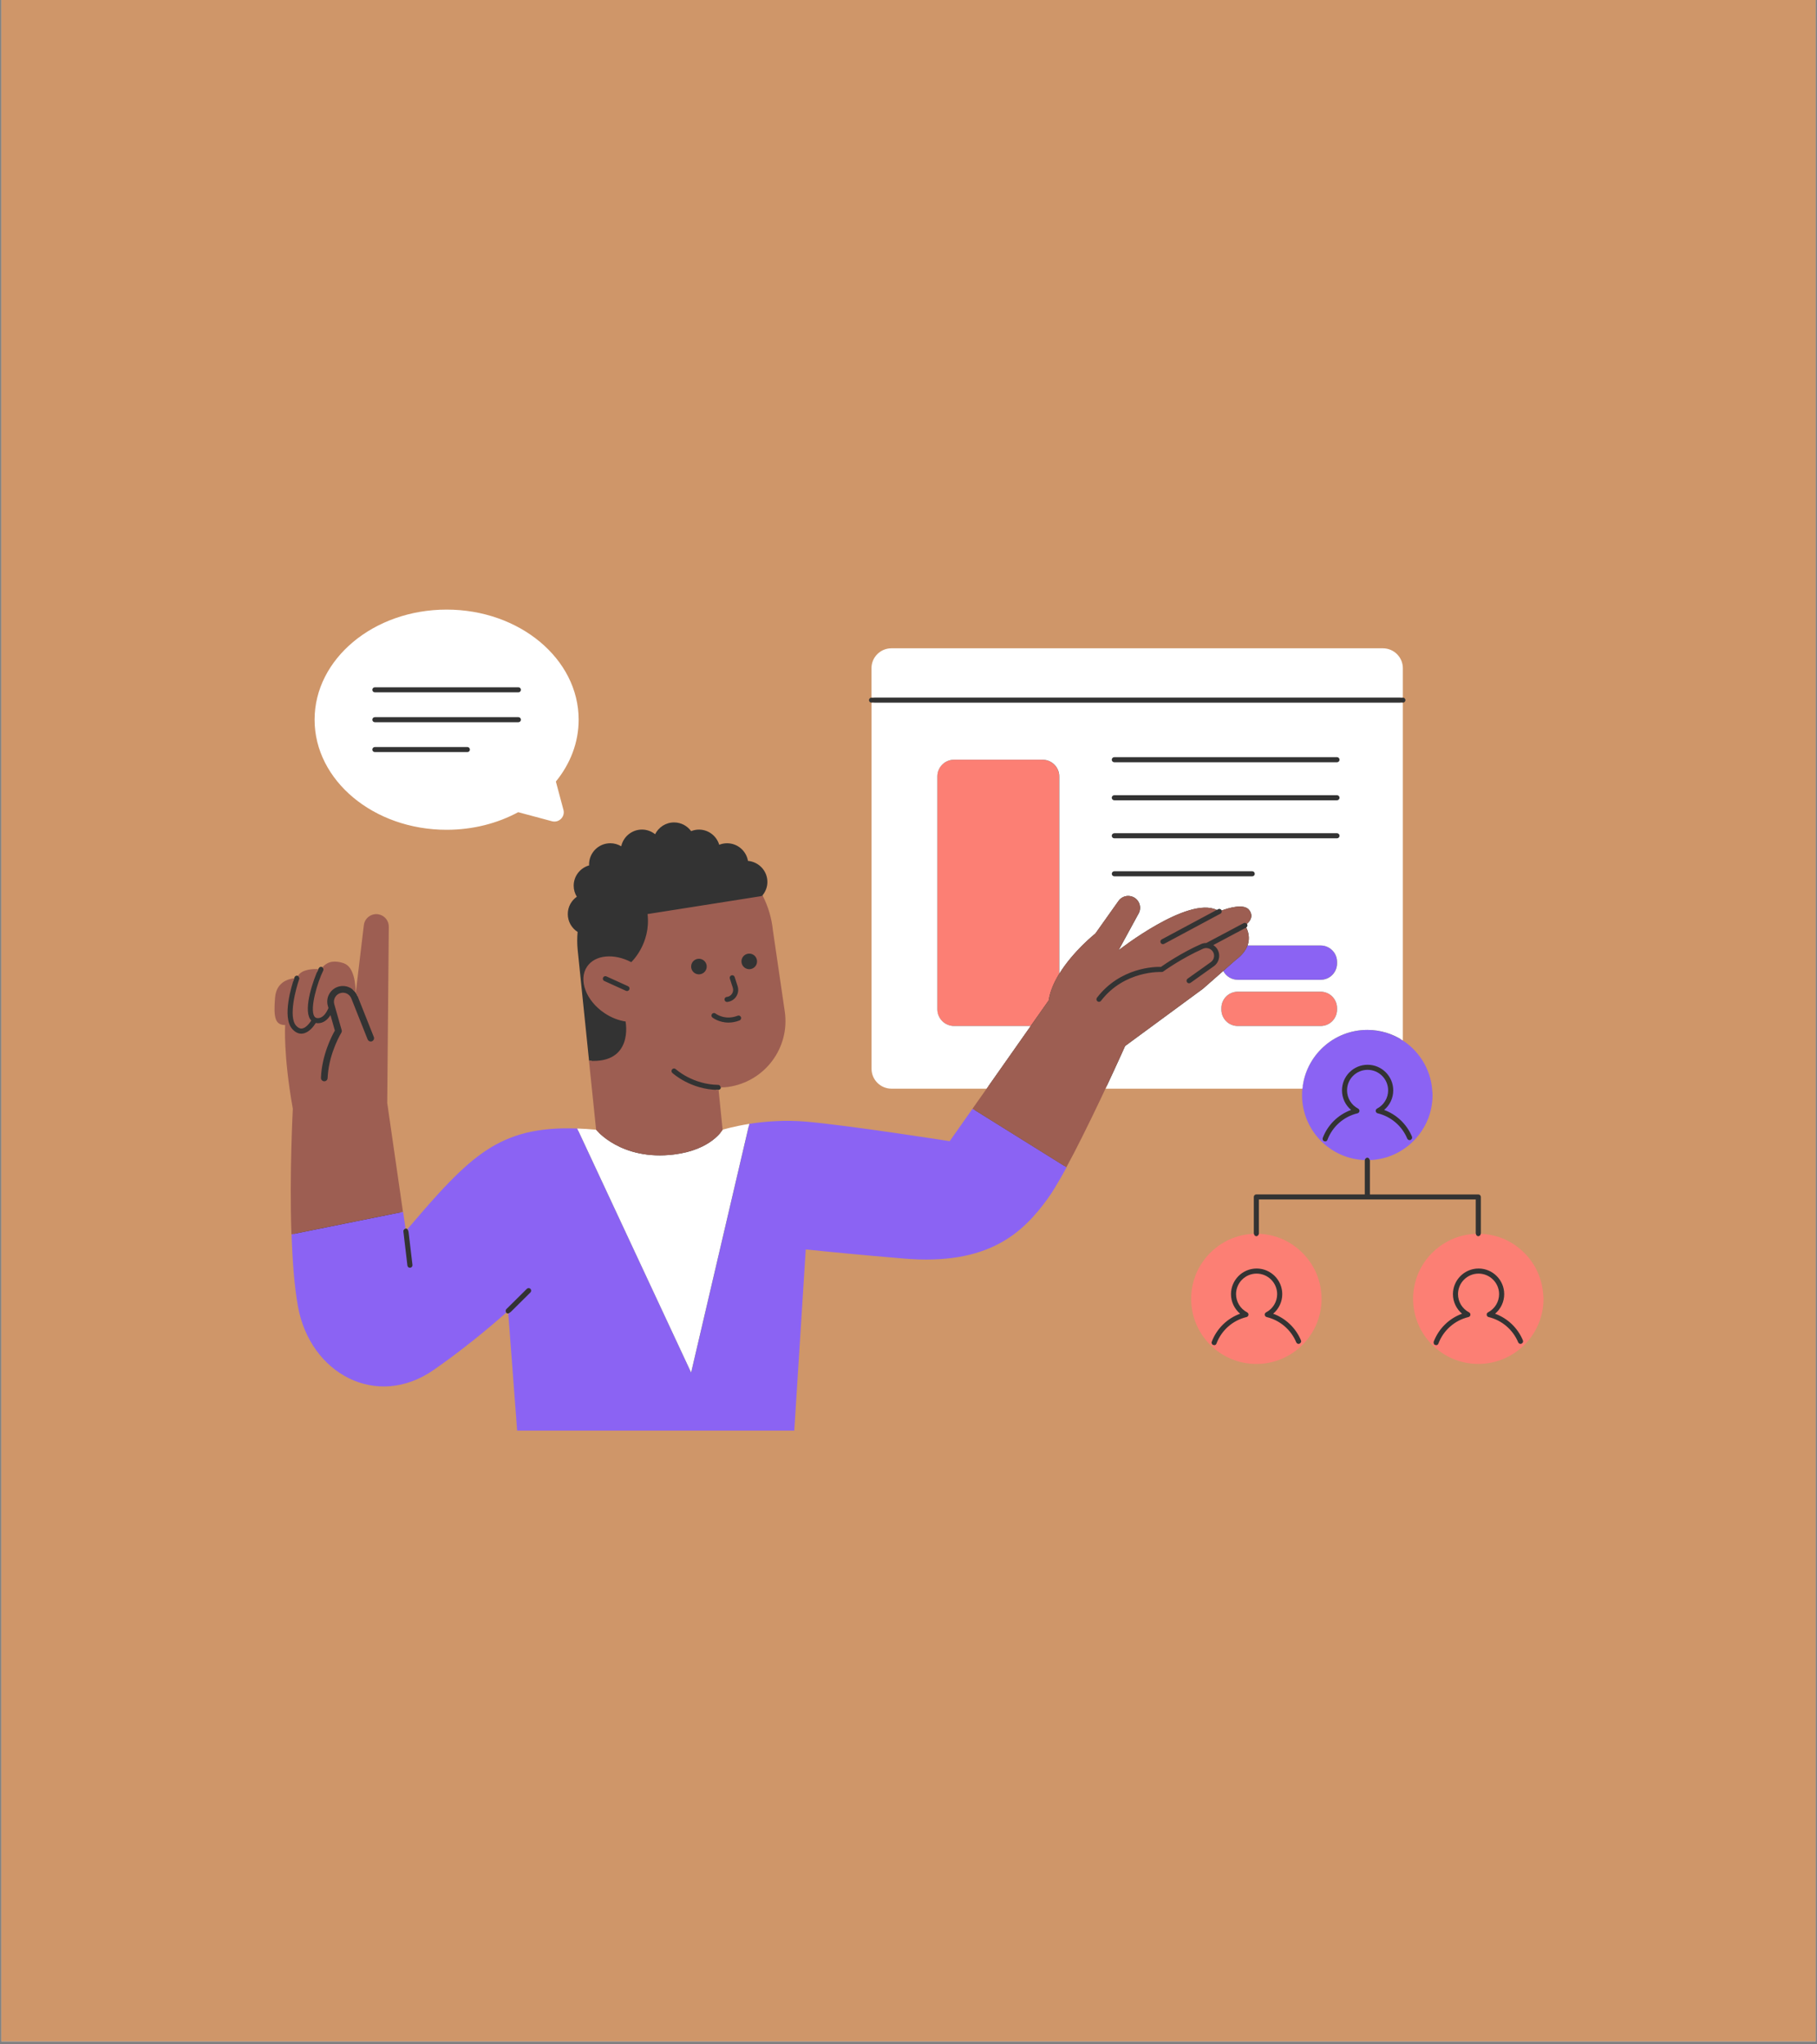 <svg xmlns="http://www.w3.org/2000/svg" xmlns:xlink="http://www.w3.org/1999/xlink" width="400" zoomAndPan="magnify" viewBox="0 0 300 337.5" height="450" preserveAspectRatio="xMidYMid meet" version="1.0"><rect x="0" y="0" width="300" height="337.5" fill="#808080" stroke="none"/><defs><clipPath id="42cc499071"><path d="M 0.223 0 L 299.777 0 L 299.777 337 L 0.223 337 Z M 0.223 0 " clip-rule="nonzero"/></clipPath><clipPath id="6786f71b7f"><path d="M 45.156 101 L 254.844 101 L 254.844 236 L 45.156 236 Z M 45.156 101 " clip-rule="nonzero"/></clipPath><clipPath id="e8617b6f5f"><path d="M 154 125 L 254.844 125 L 254.844 226 L 154 226 Z M 154 125 " clip-rule="nonzero"/></clipPath><clipPath id="7a8da73a09"><path d="M 48 156 L 237 156 L 237 236.188 L 48 236.188 Z M 48 156 " clip-rule="nonzero"/></clipPath><clipPath id="f1d79398cc"><path d="M 51 100.637 L 232 100.637 L 232 227 L 51 227 Z M 51 100.637 " clip-rule="nonzero"/></clipPath><clipPath id="335f7953a5"><path d="M 45.156 147 L 207 147 L 207 204 L 45.156 204 Z M 45.156 147 " clip-rule="nonzero"/></clipPath></defs><g clip-path="url(#42cc499071)"><path fill="#ffffff" d="M 0.223 0 L 299.777 0 L 299.777 337 L 0.223 337 Z M 0.223 0 " fill-opacity="1" fill-rule="nonzero"/><path fill="#cf9669" d="M 0.223 0 L 299.777 0 L 299.777 337 L 0.223 337 Z M 0.223 0 " fill-opacity="1" fill-rule="nonzero"/></g><g clip-path="url(#6786f71b7f)"><path fill="#333333" d="M 254.422 214.418 C 254.422 220.117 249.781 224.75 244.078 224.75 C 241.41 224.75 238.977 223.738 237.141 222.078 C 237.125 222.078 237.113 222.086 237.098 222.086 C 237.047 222.086 236.996 222.078 236.949 222.062 C 236.773 221.996 236.672 221.82 236.684 221.641 C 234.859 219.773 233.73 217.227 233.73 214.418 C 233.73 208.84 238.102 204.305 243.68 204.094 L 244.059 204.078 C 243.844 204.066 243.672 203.895 243.664 203.68 C 243.664 203.676 243.656 203.668 243.656 203.664 L 243.656 198.016 L 207.852 198.016 L 207.852 203.664 C 207.852 203.668 207.852 203.676 207.848 203.68 C 207.844 203.895 207.668 204.07 207.449 204.078 L 207.832 204.094 C 213.406 204.305 217.777 208.84 217.777 214.418 C 217.777 220.117 213.137 224.75 207.434 224.75 C 204.766 224.75 202.332 223.738 200.496 222.078 C 200.48 222.078 200.469 222.086 200.453 222.086 C 200.402 222.086 200.352 222.078 200.305 222.062 C 200.129 221.996 200.027 221.82 200.039 221.641 C 198.215 219.773 197.086 217.23 197.086 214.418 C 197.086 208.84 201.457 204.305 207.035 204.094 L 207.414 204.078 C 207.199 204.066 207.027 203.895 207.02 203.68 C 207.02 203.676 207.012 203.668 207.012 203.664 L 207.012 197.598 C 207.012 197.367 207.203 197.18 207.434 197.18 L 225.332 197.18 L 225.332 191.527 C 225.332 191.523 225.332 191.52 225.336 191.516 C 225.344 191.301 225.52 191.125 225.734 191.109 L 225.355 191.098 C 222.82 191.004 220.539 190.012 218.801 188.441 C 218.793 188.441 218.785 188.445 218.777 188.445 C 218.727 188.445 218.676 188.438 218.629 188.418 C 218.457 188.355 218.355 188.195 218.359 188.023 C 216.531 186.16 215.41 183.602 215.41 180.777 C 215.41 180.445 215.43 180.105 215.461 179.766 L 215.508 179.305 L 182.266 179.305 L 182.152 179.547 C 180.434 183.207 177.926 188.418 175.711 192.496 C 174.449 194.824 173.406 196.555 172.605 197.648 C 168.883 202.766 163.922 207.504 152.906 207.504 C 151.727 207.504 150.477 207.449 149.195 207.34 C 141.473 206.688 136.16 206.16 133.059 205.828 L 132.621 205.781 L 132.594 206.219 C 132.148 213.289 130.914 232.738 130.719 235.738 L 85.75 235.738 C 85.594 233.691 84.867 223.949 84.32 216.801 L 84.305 216.586 L 84.164 216.723 C 84.09 216.793 84 216.832 83.902 216.84 C 83.891 216.84 83.879 216.844 83.871 216.844 C 83.762 216.844 83.66 216.801 83.574 216.723 C 83.57 216.715 83.566 216.707 83.562 216.703 C 83.414 216.539 83.418 216.289 83.578 216.133 L 83.598 216.117 L 83.285 216.391 C 79.391 219.844 75.379 223.012 71.359 225.809 C 68.855 227.547 66.082 228.469 63.348 228.469 C 56.633 228.469 50.977 223.195 49.602 215.648 C 49.062 212.699 48.707 208.699 48.539 203.762 C 48.199 193.711 48.766 183.16 48.77 183.055 L 48.797 182.574 L 48.695 182.582 C 47.207 174.004 47.5 169.305 47.504 169.258 L 47.535 168.816 L 47.094 168.809 C 46.508 168.801 46.285 168.625 46.164 168.496 C 45.754 168.043 45.656 166.945 45.836 164.723 C 46.004 162.645 47.453 162.086 48.426 161.941 C 48.484 161.762 48.531 161.613 48.57 161.504 C 48.59 161.438 48.609 161.383 48.625 161.344 C 48.699 161.125 48.938 161.012 49.16 161.09 C 49.168 161.094 49.176 161.102 49.184 161.105 C 49.348 161.176 49.441 161.34 49.434 161.512 L 49.547 161.32 C 50.031 160.492 51.57 160.402 52.211 160.402 C 52.273 160.402 52.32 160.406 52.379 160.406 C 52.445 160.254 52.508 160.113 52.562 159.992 C 52.586 159.941 52.613 159.883 52.633 159.836 C 52.738 159.633 52.984 159.543 53.195 159.648 C 53.219 159.66 53.234 159.68 53.254 159.695 C 53.406 159.809 53.465 160.004 53.391 160.18 L 53.578 159.961 C 54.02 159.434 54.578 159.176 55.277 159.176 C 55.684 159.176 56.145 159.262 56.648 159.434 C 57.996 159.895 58.246 162.293 58.285 163.406 C 58.445 163.539 58.594 163.691 58.715 163.867 C 58.715 163.871 58.719 163.871 58.719 163.875 C 58.723 163.879 58.727 163.887 58.73 163.891 C 58.844 164.055 58.945 164.223 59.02 164.414 C 59.031 164.453 59.051 164.492 59.066 164.527 L 59.148 163.941 L 60.484 152.777 C 60.586 151.949 61.285 151.328 62.121 151.328 C 62.227 151.328 62.328 151.336 62.434 151.359 C 63.238 151.512 63.801 152.219 63.77 153.035 L 63.516 182.508 L 63.578 182.508 L 66.582 203.281 C 66.559 203.055 66.719 202.855 66.938 202.82 C 66.945 202.82 66.949 202.816 66.949 202.816 C 67.008 202.809 67.066 202.816 67.121 202.832 C 67.121 202.832 67.125 202.832 67.125 202.836 C 67.176 202.855 67.223 202.883 67.266 202.918 C 67.34 202.984 67.398 203.074 67.414 203.184 L 67.434 203.363 L 67.586 203.188 C 77.352 191.754 82.16 186.699 93.73 186.699 C 94.238 186.699 94.758 186.707 95.293 186.73 C 96.273 186.762 97.316 186.828 98.391 186.926 L 98.898 186.973 L 97.68 175.141 C 97.543 175.137 97.402 175.137 97.258 175.125 L 95.383 156.867 C 95.277 155.844 95.281 154.84 95.367 153.852 C 94.395 153.23 93.746 152.145 93.746 150.902 C 93.746 149.719 94.336 148.676 95.238 148.039 C 94.914 147.508 94.719 146.895 94.719 146.223 C 94.719 144.621 95.801 143.281 97.273 142.863 C 97.27 142.812 97.258 142.766 97.258 142.715 C 97.258 140.777 98.828 139.207 100.773 139.207 C 101.43 139.207 102.043 139.398 102.57 139.711 C 102.914 138.133 104.316 136.953 105.996 136.953 C 106.82 136.953 107.566 137.246 108.164 137.719 C 108.742 136.57 109.918 135.773 111.293 135.773 C 112.453 135.773 113.473 136.344 114.113 137.211 C 114.512 137.051 114.949 136.957 115.402 136.957 C 116.988 136.957 118.312 138.016 118.75 139.461 C 119.152 139.301 119.582 139.211 120.043 139.211 C 121.777 139.211 123.211 140.469 123.496 142.121 C 125.289 142.281 126.703 143.766 126.703 145.602 C 126.703 146.441 126.391 147.203 125.898 147.809 C 125.914 147.844 125.934 147.871 125.953 147.906 L 125.797 147.93 L 125.512 147.977 L 125.523 148.004 L 125.559 148.066 C 126.453 149.832 127 151.688 127.195 153.617 L 129.16 167.043 C 130.004 172.809 125.988 178.184 120.211 179.023 C 119.84 179.082 119.465 179.098 119.02 179.098 L 118.613 179.098 C 118.84 179.102 119.023 179.285 119.023 179.516 C 119.023 179.516 119.023 179.52 119.023 179.52 C 119.023 179.574 119.012 179.625 118.992 179.672 C 118.98 179.707 118.953 179.734 118.934 179.766 C 118.926 179.773 118.922 179.785 118.91 179.793 C 118.844 179.867 118.754 179.91 118.648 179.926 C 118.633 179.926 118.617 179.934 118.605 179.934 C 118.605 179.934 118.602 179.934 118.602 179.934 C 118.477 179.934 118.355 179.922 118.23 179.918 L 118.953 187.059 L 119.445 186.906 C 119.461 186.902 121.164 186.375 123.781 185.953 C 125.879 185.625 127.98 185.457 130.016 185.457 C 131.086 185.457 132.141 185.504 133.16 185.594 C 140.535 186.266 156.578 188.785 156.738 188.809 L 156.996 188.852 L 163.711 179.309 L 147.188 179.309 C 145.605 179.309 144.312 178.02 144.312 176.438 L 144.312 116 L 143.895 116 C 143.836 116 143.781 115.988 143.73 115.965 C 143.723 115.961 143.715 115.953 143.703 115.949 C 143.641 115.918 143.59 115.871 143.551 115.812 C 143.504 115.746 143.477 115.668 143.477 115.586 C 143.477 115.504 143.508 115.426 143.551 115.359 C 143.59 115.301 143.641 115.25 143.703 115.223 C 143.711 115.219 143.719 115.211 143.73 115.203 C 143.781 115.184 143.836 115.172 143.895 115.172 L 144.312 115.172 L 144.312 110.316 C 144.312 108.734 145.605 107.445 147.188 107.445 L 228.328 107.445 C 229.914 107.445 231.203 108.734 231.203 110.316 L 231.203 115.164 L 231.625 115.164 C 231.684 115.164 231.738 115.176 231.785 115.195 C 231.887 115.238 231.969 115.316 232.008 115.418 C 232.031 115.469 232.043 115.523 232.043 115.582 C 232.043 115.641 232.031 115.695 232.008 115.746 C 231.969 115.844 231.887 115.926 231.785 115.965 C 231.738 115.988 231.684 116 231.625 116 L 231.203 116 L 231.203 171.988 L 231.395 172.117 C 234.344 174.031 236.105 177.27 236.105 180.781 C 236.105 186.359 231.738 190.895 226.16 191.105 L 225.777 191.121 C 225.996 191.133 226.168 191.305 226.176 191.523 C 226.176 191.527 226.18 191.535 226.18 191.539 L 226.18 197.188 L 244.082 197.188 C 244.312 197.188 244.5 197.375 244.5 197.605 L 244.5 203.676 C 244.5 203.68 244.5 203.684 244.496 203.688 C 244.492 203.902 244.316 204.078 244.098 204.09 L 244.48 204.102 C 250.051 204.305 254.422 208.844 254.422 214.418 Z M 73.738 136.57 C 77.875 136.57 81.895 135.582 85.355 133.715 L 85.504 133.637 L 91.242 135.172 C 91.344 135.195 91.445 135.215 91.539 135.215 C 91.883 135.215 92.215 135.047 92.43 134.77 C 92.648 134.488 92.715 134.141 92.621 133.797 L 91.316 128.922 L 91.449 128.754 C 93.848 125.812 95.121 122.375 95.121 118.812 C 95.121 109.02 85.527 101.055 73.738 101.055 C 61.953 101.055 52.359 109.02 52.359 118.812 C 52.359 128.605 61.953 136.57 73.738 136.57 Z M 73.738 136.57 " fill-opacity="1" fill-rule="nonzero"/></g><g clip-path="url(#e8617b6f5f)"><path fill="#fc7f74" d="M 174.883 128.18 L 174.883 160.766 C 174.035 162.148 173.375 163.641 173.148 165.148 L 174.883 166.18 L 174.883 166.184 L 173.148 165.152 L 170.172 169.383 L 157.512 169.383 C 155.988 169.383 154.746 168.148 154.746 166.621 L 154.746 128.18 C 154.746 126.656 155.984 125.418 157.512 125.418 L 172.117 125.418 C 173.645 125.422 174.883 126.656 174.883 128.18 Z M 218.047 163.719 L 204.359 163.719 C 202.871 163.719 201.66 164.93 201.66 166.418 L 201.66 166.68 C 201.66 168.168 202.871 169.379 204.359 169.379 L 218.047 169.379 C 219.539 169.379 220.75 168.168 220.75 166.68 L 220.75 166.418 C 220.75 164.93 219.539 163.719 218.047 163.719 Z M 218.184 213.871 C 218.195 214.051 218.199 214.238 218.199 214.422 C 218.199 220.359 213.379 225.172 207.434 225.172 C 201.488 225.172 196.668 220.359 196.668 214.422 C 196.668 214.238 196.672 214.059 196.68 213.871 C 196.684 213.812 196.688 213.754 196.691 213.695 C 196.703 213.574 196.711 213.453 196.723 213.332 C 196.73 213.262 196.738 213.191 196.746 213.113 C 196.762 213.012 196.773 212.906 196.789 212.801 C 196.801 212.723 196.812 212.645 196.832 212.57 C 196.848 212.477 196.863 212.375 196.883 212.277 C 196.898 212.199 196.918 212.113 196.938 212.035 C 196.957 211.941 196.977 211.855 197 211.762 C 197.02 211.68 197.043 211.602 197.066 211.516 C 197.09 211.434 197.113 211.344 197.137 211.262 C 197.164 211.176 197.191 211.094 197.223 211.012 C 197.246 210.93 197.273 210.848 197.305 210.766 C 197.332 210.684 197.367 210.598 197.402 210.512 C 197.43 210.438 197.461 210.363 197.488 210.285 C 197.527 210.199 197.562 210.113 197.602 210.031 C 197.637 209.961 197.664 209.887 197.699 209.816 C 197.742 209.73 197.781 209.645 197.828 209.562 C 197.863 209.496 197.895 209.43 197.934 209.359 C 197.98 209.273 198.031 209.191 198.074 209.105 C 198.113 209.043 198.148 208.98 198.184 208.918 C 198.234 208.828 198.289 208.746 198.344 208.664 C 198.383 208.605 198.414 208.547 198.457 208.492 C 198.516 208.402 198.574 208.32 198.633 208.234 C 198.672 208.18 198.707 208.125 198.746 208.078 C 198.809 207.988 198.875 207.906 198.941 207.82 C 198.98 207.77 199.02 207.727 199.055 207.676 C 199.129 207.586 199.199 207.504 199.27 207.418 C 199.309 207.379 199.344 207.332 199.383 207.289 C 199.457 207.207 199.539 207.121 199.613 207.039 C 199.652 207 199.688 206.961 199.727 206.922 C 199.809 206.836 199.895 206.754 199.977 206.676 C 200.016 206.641 200.051 206.602 200.086 206.57 C 200.176 206.484 200.266 206.406 200.355 206.328 C 200.395 206.297 200.426 206.266 200.465 206.234 C 200.559 206.156 200.652 206.074 200.754 206 C 200.785 205.977 200.82 205.945 200.859 205.922 C 200.957 205.84 201.062 205.766 201.164 205.691 C 201.199 205.664 201.23 205.645 201.262 205.621 C 201.371 205.543 201.477 205.469 201.586 205.398 C 201.617 205.379 201.648 205.359 201.68 205.34 C 201.793 205.27 201.91 205.195 202.027 205.129 C 202.055 205.113 202.086 205.098 202.109 205.078 C 202.234 205.012 202.355 204.945 202.477 204.879 C 202.5 204.867 202.531 204.855 202.555 204.836 C 202.68 204.773 202.812 204.711 202.941 204.648 C 202.965 204.637 202.988 204.629 203.012 204.617 C 203.145 204.559 203.281 204.5 203.414 204.445 C 203.434 204.438 203.457 204.426 203.48 204.418 C 203.621 204.363 203.762 204.309 203.906 204.266 C 203.926 204.254 203.941 204.25 203.965 204.242 C 204.109 204.191 204.258 204.148 204.402 204.105 C 204.418 204.102 204.438 204.098 204.453 204.094 C 204.605 204.051 204.758 204.008 204.91 203.973 C 204.922 203.969 204.934 203.969 204.949 203.961 C 205.105 203.926 205.262 203.891 205.426 203.863 C 205.438 203.863 205.445 203.859 205.461 203.859 C 205.621 203.828 205.785 203.801 205.949 203.777 C 205.957 203.777 205.965 203.777 205.969 203.773 C 206.137 203.754 206.309 203.734 206.48 203.715 C 206.484 203.715 206.488 203.715 206.488 203.715 C 206.664 203.699 206.844 203.691 207.02 203.684 C 207.023 203.91 207.207 204.09 207.434 204.09 C 207.66 204.09 207.844 203.91 207.848 203.684 C 208.023 203.691 208.199 203.699 208.375 203.715 C 208.379 203.715 208.383 203.715 208.383 203.715 C 208.555 203.734 208.723 203.75 208.895 203.773 C 208.902 203.773 208.91 203.773 208.918 203.777 C 209.078 203.801 209.242 203.828 209.406 203.859 C 209.418 203.859 209.426 203.863 209.441 203.863 C 209.598 203.891 209.758 203.926 209.918 203.961 C 209.93 203.969 209.941 203.969 209.957 203.973 C 210.109 204.008 210.262 204.051 210.41 204.094 C 210.43 204.098 210.445 204.102 210.461 204.105 C 210.609 204.148 210.754 204.195 210.902 204.242 C 210.922 204.25 210.941 204.254 210.961 204.266 C 211.102 204.312 211.242 204.363 211.383 204.418 C 211.406 204.426 211.426 204.438 211.453 204.445 C 211.586 204.5 211.723 204.559 211.852 204.617 C 211.879 204.629 211.898 204.637 211.926 204.648 C 212.055 204.707 212.184 204.77 212.309 204.836 C 212.336 204.852 212.363 204.863 212.391 204.879 C 212.512 204.941 212.637 205.008 212.754 205.078 C 212.785 205.098 212.812 205.113 212.84 205.129 C 212.957 205.195 213.074 205.27 213.188 205.34 C 213.215 205.359 213.25 205.379 213.277 205.398 C 213.387 205.469 213.496 205.543 213.605 205.621 C 213.637 205.645 213.672 205.664 213.703 205.691 C 213.805 205.766 213.906 205.84 214.008 205.922 C 214.039 205.945 214.074 205.977 214.109 206 C 214.203 206.074 214.301 206.156 214.398 206.234 C 214.434 206.266 214.469 206.297 214.5 206.328 C 214.594 206.406 214.684 206.484 214.77 206.57 C 214.809 206.602 214.844 206.641 214.879 206.676 C 214.961 206.754 215.047 206.836 215.129 206.922 C 215.168 206.961 215.207 207 215.242 207.039 C 215.324 207.121 215.398 207.207 215.473 207.289 C 215.512 207.332 215.551 207.379 215.586 207.418 C 215.66 207.504 215.73 207.586 215.801 207.676 C 215.84 207.723 215.875 207.77 215.914 207.816 C 215.98 207.902 216.047 207.988 216.109 208.07 C 216.148 208.121 216.188 208.176 216.223 208.23 C 216.281 208.316 216.344 208.402 216.398 208.488 C 216.438 208.547 216.477 208.605 216.512 208.656 C 216.566 208.742 216.621 208.828 216.672 208.914 C 216.711 208.977 216.742 209.039 216.781 209.102 C 216.832 209.184 216.879 209.273 216.922 209.355 C 216.957 209.426 216.992 209.492 217.027 209.559 C 217.07 209.641 217.117 209.73 217.16 209.812 C 217.191 209.883 217.223 209.957 217.254 210.027 C 217.293 210.109 217.332 210.199 217.367 210.281 C 217.398 210.355 217.426 210.434 217.457 210.508 C 217.488 210.59 217.523 210.676 217.551 210.762 C 217.582 210.844 217.605 210.926 217.637 211.004 C 217.664 211.09 217.695 211.172 217.719 211.258 C 217.746 211.34 217.77 211.43 217.793 211.512 C 217.816 211.598 217.836 211.676 217.859 211.758 C 217.879 211.848 217.898 211.938 217.922 212.031 C 217.938 212.109 217.957 212.191 217.977 212.273 C 217.996 212.371 218.008 212.465 218.027 212.566 C 218.039 212.641 218.055 212.723 218.066 212.797 C 218.086 212.902 218.098 213.008 218.109 213.109 C 218.117 213.184 218.129 213.254 218.137 213.328 C 218.148 213.449 218.156 213.57 218.164 213.691 C 218.176 213.75 218.18 213.809 218.184 213.871 Z M 214.801 221.281 C 213.949 219.23 212.27 217.633 210.207 216.879 C 211.148 216.082 211.711 214.91 211.711 213.648 C 211.711 211.316 209.812 209.418 207.48 209.418 C 205.145 209.418 203.246 211.316 203.246 213.648 C 203.246 214.91 203.809 216.082 204.75 216.879 C 202.598 217.664 200.879 219.352 200.062 221.523 C 199.98 221.738 200.09 221.98 200.305 222.062 C 200.355 222.078 200.402 222.086 200.453 222.086 C 200.621 222.086 200.781 221.984 200.844 221.816 C 201.672 219.617 203.527 217.977 205.812 217.43 C 205.984 217.387 206.109 217.246 206.129 217.074 C 206.152 216.902 206.062 216.73 205.906 216.652 C 204.781 216.062 204.082 214.91 204.082 213.648 C 204.082 211.777 205.602 210.258 207.473 210.258 C 209.348 210.258 210.867 211.781 210.867 213.648 C 210.867 214.91 210.168 216.062 209.043 216.652 C 208.887 216.73 208.797 216.898 208.82 217.074 C 208.84 217.25 208.965 217.387 209.137 217.43 C 211.332 217.961 213.156 219.52 214.02 221.602 C 214.109 221.816 214.355 221.914 214.57 221.828 C 214.785 221.738 214.887 221.492 214.801 221.281 Z M 254.844 214.418 C 254.844 220.355 250.023 225.168 244.078 225.168 C 238.133 225.168 233.312 220.355 233.312 214.418 C 233.312 214.23 233.316 214.051 233.324 213.867 C 233.328 213.809 233.332 213.75 233.336 213.691 C 233.344 213.57 233.355 213.449 233.367 213.328 C 233.375 213.258 233.383 213.184 233.391 213.109 C 233.402 213.008 233.418 212.902 233.434 212.797 C 233.445 212.723 233.457 212.645 233.477 212.566 C 233.492 212.469 233.508 212.371 233.531 212.273 C 233.547 212.195 233.566 212.113 233.586 212.035 C 233.605 211.941 233.625 211.852 233.648 211.762 C 233.668 211.68 233.695 211.598 233.715 211.516 C 233.738 211.434 233.762 211.344 233.785 211.262 C 233.812 211.176 233.84 211.094 233.871 211.012 C 233.895 210.93 233.926 210.852 233.949 210.773 C 233.977 210.684 234.016 210.602 234.047 210.516 C 234.074 210.441 234.105 210.367 234.133 210.289 C 234.172 210.203 234.207 210.117 234.246 210.035 C 234.281 209.965 234.309 209.895 234.344 209.82 C 234.387 209.734 234.426 209.648 234.473 209.566 C 234.508 209.5 234.539 209.434 234.578 209.367 C 234.625 209.277 234.676 209.195 234.719 209.109 C 234.754 209.047 234.793 208.984 234.828 208.922 C 234.879 208.832 234.934 208.75 234.988 208.664 C 235.027 208.605 235.059 208.547 235.098 208.492 C 235.156 208.402 235.215 208.32 235.273 208.234 C 235.312 208.18 235.348 208.129 235.387 208.078 C 235.449 207.988 235.516 207.906 235.582 207.82 C 235.621 207.773 235.66 207.727 235.695 207.68 C 235.77 207.59 235.84 207.508 235.91 207.422 C 235.949 207.383 235.984 207.336 236.023 207.293 C 236.098 207.211 236.18 207.125 236.254 207.043 C 236.293 207.004 236.328 206.965 236.367 206.926 C 236.449 206.844 236.535 206.758 236.617 206.68 C 236.656 206.645 236.691 206.609 236.727 206.574 C 236.816 206.492 236.906 206.41 236.996 206.332 C 237.027 206.301 237.066 206.27 237.102 206.238 C 237.195 206.16 237.293 206.082 237.391 206.004 C 237.422 205.98 237.457 205.949 237.488 205.926 C 237.59 205.848 237.695 205.77 237.801 205.695 C 237.832 205.672 237.863 205.648 237.895 205.629 C 238.004 205.555 238.113 205.477 238.223 205.406 C 238.254 205.387 238.281 205.367 238.316 205.348 C 238.43 205.277 238.547 205.207 238.664 205.137 C 238.691 205.121 238.719 205.105 238.746 205.09 C 238.867 205.02 238.988 204.953 239.117 204.887 C 239.141 204.875 239.164 204.863 239.195 204.844 C 239.32 204.781 239.449 204.719 239.582 204.656 C 239.605 204.645 239.625 204.637 239.652 204.625 C 239.785 204.566 239.922 204.508 240.059 204.453 C 240.078 204.445 240.102 204.438 240.121 204.426 C 240.258 204.371 240.402 204.32 240.543 204.27 C 240.562 204.266 240.582 204.254 240.598 204.25 C 240.746 204.203 240.891 204.156 241.043 204.109 C 241.059 204.105 241.074 204.102 241.09 204.098 C 241.238 204.055 241.395 204.012 241.551 203.977 C 241.562 203.973 241.574 203.973 241.59 203.969 C 241.746 203.93 241.906 203.895 242.066 203.867 C 242.074 203.867 242.086 203.863 242.094 203.863 C 242.258 203.832 242.422 203.805 242.59 203.781 C 242.598 203.781 242.602 203.781 242.609 203.777 C 242.777 203.754 242.949 203.738 243.121 203.719 C 243.125 203.719 243.125 203.719 243.129 203.719 C 243.305 203.703 243.48 203.695 243.656 203.688 C 243.664 203.914 243.848 204.094 244.074 204.094 C 244.301 204.094 244.484 203.914 244.488 203.688 C 244.664 203.695 244.84 203.703 245.016 203.719 C 245.02 203.719 245.023 203.719 245.027 203.719 C 245.199 203.738 245.371 203.754 245.539 203.777 C 245.547 203.777 245.551 203.777 245.559 203.781 C 245.723 203.805 245.891 203.832 246.051 203.863 C 246.062 203.863 246.07 203.867 246.086 203.867 C 246.242 203.895 246.402 203.93 246.562 203.969 C 246.574 203.973 246.586 203.973 246.602 203.977 C 246.754 204.012 246.906 204.055 247.062 204.098 C 247.078 204.102 247.094 204.105 247.105 204.109 C 247.254 204.152 247.398 204.203 247.547 204.246 C 247.562 204.254 247.586 204.262 247.602 204.27 C 247.742 204.32 247.887 204.367 248.023 204.422 C 248.047 204.43 248.066 204.441 248.086 204.449 C 248.223 204.504 248.359 204.562 248.488 204.621 C 248.516 204.633 248.535 204.641 248.562 204.652 C 248.691 204.711 248.82 204.773 248.945 204.84 C 248.973 204.855 249 204.867 249.027 204.883 C 249.148 204.945 249.273 205.012 249.391 205.086 C 249.418 205.102 249.449 205.117 249.473 205.133 C 249.59 205.203 249.707 205.273 249.82 205.344 C 249.852 205.363 249.879 205.383 249.914 205.402 C 250.023 205.473 250.133 205.547 250.242 205.625 C 250.273 205.645 250.309 205.672 250.336 205.695 C 250.441 205.77 250.543 205.848 250.645 205.926 C 250.676 205.949 250.711 205.98 250.742 206.004 C 250.84 206.082 250.938 206.16 251.031 206.238 C 251.07 206.27 251.105 206.301 251.137 206.332 C 251.23 206.41 251.316 206.492 251.406 206.574 C 251.445 206.609 251.477 206.645 251.516 206.68 C 251.598 206.758 251.684 206.844 251.766 206.926 C 251.805 206.965 251.84 207.004 251.879 207.043 C 251.961 207.125 252.035 207.211 252.109 207.293 C 252.148 207.336 252.184 207.383 252.223 207.422 C 252.293 207.508 252.367 207.59 252.438 207.676 C 252.473 207.723 252.512 207.77 252.551 207.82 C 252.617 207.906 252.68 207.988 252.742 208.078 C 252.781 208.129 252.816 208.18 252.855 208.234 C 252.914 208.32 252.977 208.406 253.031 208.492 C 253.07 208.551 253.105 208.605 253.141 208.664 C 253.195 208.746 253.25 208.832 253.301 208.918 C 253.336 208.98 253.371 209.043 253.41 209.105 C 253.461 209.191 253.504 209.277 253.551 209.359 C 253.59 209.43 253.621 209.496 253.656 209.562 C 253.699 209.645 253.746 209.73 253.781 209.816 C 253.816 209.887 253.848 209.961 253.879 210.035 C 253.914 210.117 253.953 210.203 253.992 210.289 C 254.023 210.367 254.051 210.441 254.082 210.52 C 254.117 210.605 254.152 210.688 254.18 210.777 C 254.211 210.855 254.234 210.934 254.258 211.02 C 254.289 211.102 254.316 211.188 254.344 211.27 C 254.367 211.352 254.395 211.441 254.418 211.527 C 254.441 211.613 254.465 211.691 254.484 211.777 C 254.508 211.867 254.527 211.957 254.547 212.047 C 254.566 212.129 254.586 212.207 254.602 212.289 C 254.625 212.387 254.637 212.488 254.652 212.582 C 254.668 212.66 254.684 212.738 254.695 212.812 C 254.711 212.918 254.719 213.023 254.734 213.125 C 254.742 213.199 254.754 213.27 254.762 213.344 C 254.773 213.461 254.785 213.582 254.793 213.703 C 254.797 213.766 254.801 213.828 254.805 213.887 C 254.836 214.051 254.844 214.23 254.844 214.418 Z M 251.445 221.281 C 250.594 219.23 248.914 217.633 246.852 216.879 C 247.793 216.082 248.355 214.91 248.355 213.648 C 248.355 211.316 246.457 209.418 244.125 209.418 C 241.789 209.418 239.891 211.316 239.891 213.648 C 239.891 214.91 240.453 216.082 241.395 216.879 C 239.242 217.664 237.523 219.352 236.707 221.523 C 236.625 221.738 236.734 221.98 236.949 222.062 C 237 222.078 237.047 222.086 237.098 222.086 C 237.262 222.086 237.426 221.984 237.488 221.816 C 238.316 219.617 240.172 217.977 242.457 217.43 C 242.629 217.387 242.754 217.246 242.773 217.074 C 242.793 216.902 242.707 216.734 242.551 216.652 C 241.426 216.062 240.727 214.91 240.727 213.648 C 240.727 211.777 242.25 210.258 244.117 210.258 C 245.988 210.258 247.512 211.781 247.512 213.648 C 247.512 214.91 246.812 216.062 245.688 216.652 C 245.531 216.73 245.441 216.898 245.465 217.074 C 245.484 217.25 245.609 217.387 245.781 217.43 C 247.977 217.961 249.801 219.52 250.664 221.602 C 250.754 221.816 251 221.914 251.215 221.828 C 251.43 221.738 251.531 221.492 251.445 221.281 Z M 251.445 221.281 " fill-opacity="1" fill-rule="nonzero"/></g><g clip-path="url(#7a8da73a09)"><path fill="#8b63f3" d="M 218.047 161.746 L 204.359 161.746 C 203.316 161.746 202.418 161.156 201.965 160.289 L 204.051 158.457 C 205.125 157.656 205.699 156.84 205.973 156.086 L 218.047 156.086 C 219.539 156.086 220.75 157.297 220.75 158.785 L 220.75 159.047 C 220.75 160.535 219.539 161.746 218.047 161.746 Z M 236.523 180.777 C 236.523 180.961 236.52 181.141 236.508 181.328 C 236.504 181.387 236.5 181.449 236.496 181.508 C 236.488 181.629 236.48 181.746 236.469 181.867 C 236.461 181.941 236.449 182.012 236.438 182.09 C 236.426 182.191 236.414 182.297 236.398 182.398 C 236.387 182.477 236.375 182.551 236.359 182.629 C 236.34 182.723 236.324 182.824 236.309 182.922 C 236.293 183 236.27 183.086 236.254 183.164 C 236.234 183.254 236.211 183.348 236.191 183.438 C 236.168 183.52 236.145 183.598 236.125 183.684 C 236.098 183.77 236.078 183.855 236.051 183.938 C 236.027 184.023 236 184.105 235.969 184.188 C 235.945 184.27 235.914 184.352 235.887 184.434 C 235.855 184.516 235.82 184.598 235.789 184.684 C 235.758 184.758 235.73 184.836 235.695 184.914 C 235.66 185 235.621 185.086 235.582 185.168 C 235.551 185.238 235.52 185.309 235.488 185.383 C 235.445 185.469 235.402 185.555 235.355 185.637 C 235.324 185.703 235.289 185.77 235.254 185.836 C 235.207 185.926 235.156 186.008 235.105 186.098 C 235.07 186.16 235.035 186.223 235 186.281 C 234.949 186.371 234.891 186.453 234.836 186.539 C 234.801 186.598 234.766 186.652 234.727 186.711 C 234.668 186.801 234.609 186.883 234.547 186.973 C 234.512 187.027 234.473 187.078 234.434 187.133 C 234.371 187.219 234.305 187.301 234.238 187.387 C 234.199 187.438 234.164 187.484 234.125 187.527 C 234.055 187.617 233.984 187.699 233.91 187.785 C 233.875 187.824 233.836 187.871 233.797 187.914 C 233.723 187.996 233.645 188.082 233.566 188.164 C 233.531 188.203 233.492 188.242 233.453 188.281 C 233.371 188.367 233.285 188.449 233.203 188.527 C 233.164 188.562 233.133 188.602 233.094 188.633 C 233.008 188.719 232.914 188.797 232.82 188.875 C 232.789 188.906 232.75 188.938 232.719 188.969 C 232.621 189.047 232.523 189.129 232.43 189.207 C 232.395 189.23 232.359 189.262 232.328 189.285 C 232.227 189.367 232.121 189.441 232.016 189.516 C 231.984 189.539 231.953 189.562 231.922 189.582 C 231.812 189.66 231.703 189.734 231.594 189.805 C 231.566 189.824 231.535 189.844 231.5 189.863 C 231.391 189.934 231.27 190.008 231.152 190.074 C 231.125 190.09 231.098 190.105 231.07 190.125 C 230.949 190.191 230.828 190.258 230.703 190.324 C 230.676 190.336 230.652 190.348 230.621 190.367 C 230.496 190.43 230.367 190.492 230.238 190.555 C 230.211 190.566 230.191 190.574 230.164 190.586 C 230.031 190.645 229.898 190.703 229.758 190.758 C 229.738 190.77 229.715 190.777 229.695 190.785 C 229.559 190.84 229.414 190.895 229.273 190.938 C 229.254 190.949 229.234 190.953 229.219 190.961 C 229.07 191.012 228.926 191.055 228.777 191.098 C 228.762 191.102 228.746 191.105 228.73 191.109 C 228.582 191.152 228.426 191.195 228.27 191.23 C 228.258 191.238 228.246 191.238 228.234 191.242 C 228.074 191.277 227.914 191.312 227.754 191.34 C 227.742 191.34 227.734 191.344 227.723 191.344 C 227.559 191.375 227.395 191.402 227.23 191.426 C 227.223 191.426 227.215 191.426 227.211 191.43 C 227.043 191.449 226.871 191.469 226.699 191.488 C 226.695 191.488 226.691 191.488 226.691 191.488 C 226.516 191.504 226.34 191.512 226.164 191.52 C 226.16 191.297 225.977 191.113 225.75 191.113 C 225.523 191.113 225.336 191.297 225.332 191.52 C 225.156 191.512 224.98 191.504 224.805 191.488 C 224.801 191.488 224.797 191.488 224.793 191.488 C 224.621 191.469 224.453 191.453 224.281 191.43 C 224.273 191.43 224.27 191.43 224.262 191.426 C 224.098 191.402 223.93 191.375 223.766 191.344 C 223.758 191.344 223.746 191.34 223.738 191.34 C 223.578 191.312 223.418 191.277 223.262 191.242 C 223.25 191.238 223.238 191.238 223.223 191.23 C 223.066 191.195 222.914 191.152 222.766 191.109 C 222.75 191.105 222.73 191.102 222.715 191.098 C 222.566 191.055 222.422 191.008 222.273 190.961 C 222.254 190.953 222.238 190.949 222.215 190.938 C 222.074 190.891 221.934 190.84 221.793 190.785 C 221.773 190.777 221.75 190.77 221.73 190.758 C 221.598 190.703 221.457 190.645 221.328 190.586 C 221.301 190.574 221.281 190.566 221.258 190.555 C 221.125 190.496 220.996 190.434 220.871 190.367 C 220.848 190.352 220.816 190.34 220.793 190.324 C 220.668 190.262 220.547 190.195 220.426 190.129 C 220.398 190.109 220.367 190.094 220.34 190.078 C 220.223 190.012 220.109 189.938 219.992 189.867 C 219.961 189.848 219.93 189.832 219.898 189.809 C 219.789 189.738 219.68 189.664 219.57 189.586 C 219.539 189.562 219.504 189.543 219.473 189.516 C 219.367 189.441 219.266 189.367 219.164 189.289 C 219.133 189.266 219.098 189.234 219.062 189.211 C 218.965 189.137 218.867 189.055 218.773 188.977 C 218.734 188.945 218.699 188.914 218.668 188.883 C 218.574 188.805 218.488 188.727 218.398 188.641 C 218.359 188.609 218.324 188.57 218.289 188.535 C 218.207 188.457 218.121 188.375 218.039 188.289 C 218 188.254 217.961 188.211 217.926 188.172 C 217.844 188.09 217.77 188.004 217.695 187.922 C 217.656 187.879 217.621 187.836 217.582 187.789 C 217.512 187.703 217.438 187.621 217.367 187.531 C 217.332 187.488 217.293 187.438 217.254 187.391 C 217.188 187.309 217.121 187.219 217.059 187.137 C 217.02 187.086 216.98 187.031 216.945 186.977 C 216.887 186.891 216.824 186.805 216.766 186.715 C 216.727 186.656 216.688 186.605 216.656 186.547 C 216.602 186.461 216.547 186.375 216.496 186.285 C 216.457 186.223 216.426 186.16 216.387 186.098 C 216.336 186.012 216.289 185.926 216.246 185.844 C 216.211 185.773 216.18 185.707 216.141 185.641 C 216.098 185.559 216.051 185.469 216.012 185.387 C 215.977 185.316 215.949 185.242 215.914 185.172 C 215.875 185.09 215.84 185 215.801 184.918 C 215.77 184.844 215.742 184.766 215.711 184.691 C 215.68 184.609 215.645 184.523 215.617 184.438 C 215.586 184.355 215.562 184.273 215.531 184.191 C 215.504 184.109 215.473 184.027 215.449 183.941 C 215.422 183.859 215.398 183.77 215.379 183.688 C 215.352 183.602 215.332 183.523 215.309 183.441 C 215.289 183.348 215.27 183.254 215.246 183.168 C 215.23 183.09 215.211 183.008 215.191 182.93 C 215.172 182.832 215.156 182.734 215.137 182.637 C 215.125 182.562 215.109 182.484 215.098 182.406 C 215.078 182.301 215.066 182.195 215.055 182.094 C 215.047 182.02 215.035 181.949 215.031 181.875 C 215.016 181.754 215.008 181.633 215 181.512 C 214.996 181.453 214.992 181.395 214.988 181.336 C 214.98 181.156 214.977 180.973 214.977 180.785 C 214.977 180.609 214.98 180.43 214.988 180.254 C 214.996 180.078 215.008 179.906 215.027 179.73 C 215.555 174.289 220.148 170.031 225.738 170.031 C 227.902 170.031 229.918 170.672 231.602 171.77 C 232.152 172.125 232.668 172.531 233.141 172.977 C 233.148 172.984 233.156 172.988 233.16 173 C 233.316 173.145 233.469 173.297 233.609 173.449 C 233.902 173.77 234.18 174.098 234.434 174.449 C 234.445 174.465 234.453 174.477 234.465 174.488 C 234.578 174.645 234.684 174.801 234.785 174.961 C 234.805 174.992 234.824 175.016 234.84 175.047 C 234.945 175.207 235.043 175.375 235.141 175.543 C 235.148 175.555 235.156 175.566 235.164 175.586 C 235.27 175.773 235.371 175.965 235.461 176.164 C 235.461 176.168 235.465 176.168 235.465 176.172 C 235.551 176.352 235.629 176.535 235.707 176.719 C 235.727 176.766 235.746 176.812 235.762 176.855 C 235.82 177.004 235.875 177.152 235.926 177.305 C 235.945 177.355 235.965 177.41 235.98 177.461 C 236.035 177.633 236.09 177.809 236.137 177.984 C 236.145 178.008 236.148 178.031 236.156 178.055 C 236.211 178.254 236.258 178.461 236.297 178.664 C 236.305 178.715 236.312 178.766 236.32 178.816 C 236.352 178.969 236.375 179.125 236.395 179.285 C 236.406 179.352 236.414 179.422 236.422 179.488 C 236.438 179.641 236.453 179.785 236.465 179.938 C 236.469 180 236.477 180.066 236.48 180.129 C 236.512 180.352 236.523 180.566 236.523 180.777 Z M 233.125 187.641 C 232.273 185.59 230.594 183.996 228.531 183.238 C 229.473 182.445 230.035 181.273 230.035 180.008 C 230.035 177.676 228.137 175.781 225.805 175.781 C 223.469 175.781 221.57 177.676 221.57 180.008 C 221.57 181.273 222.133 182.445 223.074 183.238 C 220.922 184.027 219.203 185.711 218.387 187.883 C 218.305 188.102 218.414 188.34 218.629 188.426 C 218.68 188.441 218.727 188.449 218.777 188.449 C 218.945 188.449 219.105 188.344 219.168 188.176 C 219.996 185.98 221.852 184.34 224.137 183.793 C 224.309 183.75 224.434 183.605 224.453 183.438 C 224.477 183.266 224.387 183.098 224.23 183.012 C 223.105 182.422 222.406 181.273 222.406 180.008 C 222.406 178.137 223.926 176.617 225.801 176.617 C 227.672 176.617 229.191 178.141 229.191 180.008 C 229.191 181.273 228.492 182.422 227.367 183.012 C 227.211 183.094 227.121 183.262 227.145 183.438 C 227.164 183.605 227.289 183.75 227.461 183.793 C 229.656 184.32 231.48 185.879 232.344 187.965 C 232.434 188.176 232.68 188.277 232.895 188.191 C 233.105 188.102 233.211 187.855 233.125 187.641 Z M 160.578 183.027 L 156.801 188.395 C 156.801 188.395 140.668 185.855 133.191 185.176 C 129.586 184.852 126.223 185.145 123.715 185.535 L 114.113 226.594 L 95.309 186.301 C 94.902 186.289 94.504 186.277 94.113 186.277 C 93.973 186.277 93.832 186.277 93.691 186.277 C 93.449 186.277 93.203 186.277 92.965 186.281 C 92.781 186.285 92.609 186.293 92.43 186.297 C 92.242 186.305 92.047 186.312 91.863 186.32 C 91.656 186.328 91.461 186.344 91.262 186.359 C 91.109 186.375 90.949 186.379 90.801 186.391 C 90.59 186.406 90.383 186.434 90.18 186.453 C 90.043 186.465 89.906 186.477 89.773 186.496 C 89.559 186.52 89.352 186.555 89.145 186.582 C 89.023 186.598 88.902 186.617 88.785 186.633 C 88.57 186.668 88.359 186.707 88.156 186.746 C 88.047 186.766 87.938 186.785 87.828 186.805 C 87.617 186.848 87.414 186.898 87.207 186.941 C 87.105 186.969 87.004 186.988 86.902 187.008 C 86.695 187.059 86.492 187.117 86.289 187.172 C 86.195 187.199 86.098 187.223 86.004 187.25 C 85.801 187.309 85.598 187.375 85.398 187.441 C 85.309 187.469 85.223 187.496 85.133 187.523 C 84.934 187.59 84.73 187.668 84.535 187.742 C 84.449 187.77 84.367 187.801 84.281 187.836 C 84.086 187.91 83.895 187.992 83.695 188.078 C 83.613 188.109 83.531 188.145 83.449 188.18 C 83.258 188.266 83.062 188.355 82.875 188.449 C 82.797 188.488 82.715 188.523 82.637 188.562 C 82.449 188.652 82.258 188.754 82.07 188.855 C 81.992 188.898 81.914 188.934 81.836 188.977 C 81.652 189.078 81.469 189.188 81.281 189.293 C 81.207 189.34 81.129 189.383 81.051 189.43 C 80.867 189.539 80.688 189.656 80.508 189.773 C 80.434 189.82 80.352 189.867 80.277 189.918 C 80.098 190.035 79.922 190.16 79.742 190.285 C 79.664 190.34 79.586 190.391 79.508 190.449 C 79.332 190.574 79.152 190.711 78.977 190.84 C 78.898 190.898 78.82 190.957 78.742 191.016 C 78.57 191.148 78.395 191.285 78.223 191.426 C 78.145 191.488 78.066 191.551 77.984 191.617 C 77.812 191.758 77.641 191.906 77.469 192.051 C 77.387 192.125 77.305 192.191 77.223 192.262 C 77.051 192.406 76.879 192.562 76.707 192.719 C 76.625 192.793 76.539 192.863 76.461 192.941 C 76.289 193.094 76.117 193.258 75.945 193.422 C 75.859 193.5 75.777 193.574 75.691 193.66 C 75.52 193.824 75.344 193.996 75.172 194.164 C 75.09 194.25 75.004 194.328 74.918 194.418 C 74.742 194.59 74.57 194.77 74.395 194.949 C 74.305 195.035 74.223 195.125 74.133 195.211 C 73.957 195.391 73.781 195.582 73.602 195.766 C 73.516 195.859 73.422 195.953 73.332 196.043 C 73.156 196.234 72.977 196.43 72.797 196.621 C 72.707 196.723 72.613 196.82 72.52 196.918 C 72.336 197.121 72.152 197.324 71.965 197.531 C 71.871 197.633 71.785 197.727 71.691 197.832 C 71.5 198.047 71.301 198.266 71.109 198.484 C 71.02 198.586 70.934 198.68 70.844 198.781 C 70.641 199.012 70.434 199.246 70.23 199.484 C 70.145 199.582 70.062 199.672 69.977 199.77 C 69.758 200.02 69.531 200.281 69.312 200.539 C 69.234 200.629 69.164 200.711 69.09 200.801 C 68.848 201.078 68.602 201.363 68.355 201.652 C 68.297 201.723 68.234 201.789 68.176 201.863 C 67.883 202.203 67.586 202.551 67.281 202.906 C 67.359 202.977 67.418 203.066 67.43 203.176 L 68.102 208.824 C 68.125 209.055 67.961 209.266 67.73 209.289 C 67.715 209.289 67.699 209.293 67.68 209.293 C 67.473 209.293 67.293 209.141 67.266 208.926 L 66.598 203.277 C 66.57 203.051 66.73 202.848 66.953 202.816 L 66.555 200.062 L 48.137 203.773 C 48.285 208.129 48.598 212.402 49.203 215.719 C 51.219 226.762 62.156 232.719 71.617 226.152 C 72.191 225.75 72.754 225.348 73.312 224.945 C 73.555 224.77 73.793 224.59 74.039 224.414 C 74.344 224.188 74.652 223.961 74.957 223.738 C 75.273 223.496 75.582 223.258 75.898 223.02 C 76.113 222.859 76.328 222.695 76.539 222.531 C 76.906 222.246 77.266 221.965 77.621 221.68 C 77.766 221.562 77.918 221.445 78.066 221.336 C 78.473 221.012 78.863 220.691 79.258 220.371 C 79.348 220.301 79.438 220.227 79.527 220.152 C 79.957 219.801 80.383 219.449 80.797 219.098 C 80.844 219.062 80.891 219.023 80.93 218.988 C 81.375 218.613 81.805 218.242 82.234 217.875 C 82.25 217.859 82.262 217.848 82.281 217.836 C 82.719 217.453 83.152 217.078 83.574 216.707 C 83.43 216.543 83.434 216.293 83.59 216.137 L 86.984 212.773 C 87.148 212.609 87.418 212.609 87.578 212.773 C 87.738 212.934 87.738 213.203 87.578 213.367 L 84.184 216.73 C 84.105 216.801 84.016 216.84 83.918 216.848 C 83.918 216.863 83.922 216.887 83.922 216.902 C 84.031 218.328 84.148 219.852 84.266 221.402 C 84.273 221.527 84.289 221.656 84.297 221.781 C 84.352 222.527 84.41 223.273 84.465 224.016 C 84.488 224.344 84.512 224.668 84.539 224.996 C 84.641 226.305 84.734 227.582 84.824 228.777 C 84.824 228.793 84.824 228.805 84.828 228.82 C 84.852 229.156 84.879 229.48 84.902 229.805 C 84.922 230.031 84.938 230.25 84.953 230.465 C 84.969 230.68 84.988 230.883 85 231.09 C 85.023 231.449 85.055 231.797 85.078 232.129 C 85.125 232.762 85.172 233.336 85.211 233.848 C 85.23 234.109 85.246 234.348 85.262 234.57 C 85.277 234.734 85.289 234.895 85.297 235.035 C 85.301 235.121 85.309 235.191 85.312 235.266 C 85.316 235.32 85.324 235.379 85.328 235.43 C 85.336 235.551 85.344 235.656 85.352 235.746 C 85.359 235.863 85.367 235.965 85.371 236.035 C 85.371 236.043 85.371 236.047 85.371 236.051 C 85.375 236.133 85.383 236.176 85.383 236.176 L 131.141 236.176 C 131.141 236.176 132.551 213.93 133.035 206.262 C 136.641 206.645 142.043 207.168 149.18 207.77 C 163.215 208.965 168.887 203.516 172.965 197.906 C 173.18 197.605 173.41 197.266 173.66 196.891 C 173.781 196.703 173.906 196.504 174.031 196.301 C 174.34 195.801 174.664 195.254 175 194.672 C 175.156 194.398 175.312 194.121 175.477 193.832 C 175.656 193.508 175.836 193.18 176.027 192.84 C 176.051 192.793 176.078 192.746 176.102 192.699 Z M 160.578 183.027 " fill-opacity="1" fill-rule="nonzero"/></g><g clip-path="url(#f1d79398cc)"><path fill="#ffffff" d="M 231.621 110.316 L 231.621 115.164 L 143.887 115.164 L 143.887 110.316 C 143.887 108.5 145.359 107.027 147.18 107.027 L 228.32 107.027 C 230.145 107.027 231.621 108.5 231.621 110.316 Z M 231.621 116 L 231.621 171.766 C 229.93 170.668 227.918 170.027 225.758 170.027 C 220.168 170.027 215.57 174.285 215.043 179.727 L 182.531 179.727 C 184.414 175.711 185.77 172.68 185.77 172.68 L 185.773 172.68 L 198.625 163.23 L 201.969 160.293 C 202.422 161.156 203.32 161.75 204.367 161.75 L 218.051 161.75 C 219.543 161.75 220.754 160.539 220.754 159.051 L 220.754 158.789 C 220.754 157.301 219.543 156.09 218.051 156.09 L 205.98 156.09 C 206.457 154.789 206.043 153.672 205.762 153.125 C 205.949 153.012 206.02 152.77 205.914 152.57 C 205.906 152.551 205.891 152.543 205.879 152.523 C 206.336 152.133 207.027 151.301 206.277 150.258 C 205.43 149.074 202.711 149.941 201.699 150.316 C 201.695 150.301 201.695 150.281 201.688 150.27 C 201.578 150.066 201.324 149.988 201.121 150.098 L 200.895 150.219 C 196.133 147.898 184.688 156.875 184.688 156.875 L 188.004 150.801 C 188.551 149.793 188.121 148.531 187.066 148.07 C 186.211 147.695 185.215 147.973 184.68 148.73 L 180.863 154.109 C 180.863 154.109 177.195 157.016 174.895 160.766 L 174.895 128.18 C 174.895 126.656 173.66 125.418 172.129 125.418 L 157.527 125.418 C 156 125.418 154.762 126.652 154.762 128.18 L 154.762 166.617 C 154.762 168.141 155.996 169.379 157.527 169.379 L 170.184 169.379 L 162.906 179.727 L 147.191 179.727 C 145.375 179.727 143.898 178.254 143.898 176.438 L 143.898 116 Z M 220.75 166.418 C 220.75 164.93 219.539 163.719 218.047 163.719 L 204.359 163.719 C 202.871 163.719 201.66 164.93 201.66 166.418 L 201.66 166.68 C 201.66 168.168 202.871 169.379 204.359 169.379 L 218.047 169.379 C 219.539 169.379 220.75 168.168 220.75 166.68 Z M 207.172 144.254 C 207.172 144.023 206.984 143.832 206.754 143.832 L 183.984 143.832 C 183.754 143.832 183.566 144.023 183.566 144.254 C 183.566 144.484 183.754 144.672 183.984 144.672 L 206.754 144.672 C 206.984 144.672 207.172 144.488 207.172 144.254 Z M 221.168 137.977 C 221.168 137.746 220.98 137.555 220.75 137.555 L 183.98 137.555 C 183.75 137.555 183.559 137.746 183.559 137.977 C 183.559 138.207 183.75 138.395 183.98 138.395 L 220.75 138.395 C 220.98 138.395 221.168 138.207 221.168 137.977 Z M 221.168 131.699 C 221.168 131.469 220.98 131.277 220.75 131.277 L 183.98 131.277 C 183.75 131.277 183.559 131.469 183.559 131.699 C 183.559 131.93 183.75 132.117 183.98 132.117 L 220.75 132.117 C 220.98 132.117 221.168 131.93 221.168 131.699 Z M 221.168 125.422 C 221.168 125.191 220.98 125 220.75 125 L 183.98 125 C 183.75 125 183.559 125.191 183.559 125.422 C 183.559 125.652 183.75 125.84 183.98 125.84 L 220.75 125.84 C 220.98 125.84 221.168 125.652 221.168 125.422 Z M 93.027 133.691 C 93.336 134.836 92.285 135.883 91.137 135.578 L 85.559 134.082 C 82.148 135.922 78.098 136.988 73.738 136.988 C 61.703 136.988 51.941 128.848 51.941 118.812 C 51.941 108.777 61.703 100.637 73.738 100.637 C 85.777 100.637 95.539 108.777 95.539 118.812 C 95.539 122.602 94.152 126.109 91.777 129.023 Z M 77.586 123.746 C 77.586 123.516 77.398 123.328 77.168 123.328 L 61.891 123.328 C 61.66 123.328 61.473 123.516 61.473 123.746 C 61.473 123.977 61.66 124.164 61.891 124.164 L 77.168 124.164 C 77.398 124.164 77.586 123.98 77.586 123.746 Z M 86.008 118.812 C 86.008 118.582 85.82 118.395 85.59 118.395 L 61.891 118.395 C 61.66 118.395 61.473 118.582 61.473 118.812 C 61.473 119.043 61.66 119.23 61.891 119.23 L 85.59 119.23 C 85.82 119.23 86.008 119.043 86.008 118.812 Z M 86.008 113.879 C 86.008 113.648 85.82 113.461 85.59 113.461 L 61.891 113.461 C 61.66 113.461 61.473 113.648 61.473 113.879 C 61.473 114.109 61.66 114.297 61.891 114.297 L 85.59 114.297 C 85.82 114.297 86.008 114.109 86.008 113.879 Z M 111.301 190.586 C 102.523 191.672 98.426 186.504 98.426 186.504 C 97.328 186.402 96.289 186.34 95.305 186.305 L 114.109 226.598 L 123.711 185.539 C 121.023 185.969 119.312 186.504 119.312 186.504 C 119.312 186.504 117.461 189.832 111.301 190.586 Z M 111.301 190.586 " fill-opacity="1" fill-rule="nonzero"/></g><g clip-path="url(#335f7953a5)"><path fill="#9d5e52" d="M 63.934 182.078 L 66.531 200.062 L 48.117 203.773 C 47.777 193.672 48.344 183.125 48.348 183.031 L 48.344 183.031 C 46.75 174.051 47.082 169.227 47.082 169.227 C 45.438 169.203 45.141 168.055 45.414 164.691 C 45.43 164.5 45.457 164.324 45.492 164.152 C 45.5 164.102 45.516 164.055 45.527 164.004 C 45.555 163.887 45.59 163.77 45.625 163.668 C 45.641 163.621 45.652 163.574 45.668 163.531 C 45.715 163.41 45.766 163.297 45.824 163.191 C 45.832 163.176 45.84 163.156 45.855 163.133 C 45.926 163.008 46 162.891 46.078 162.789 C 46.098 162.766 46.113 162.75 46.129 162.73 C 46.195 162.645 46.27 162.566 46.34 162.496 C 46.363 162.469 46.387 162.449 46.41 162.426 C 46.488 162.355 46.562 162.293 46.641 162.23 C 46.656 162.219 46.676 162.203 46.691 162.188 C 46.789 162.117 46.887 162.051 46.988 161.992 C 46.996 161.988 47 161.984 47.012 161.984 C 47.102 161.934 47.195 161.887 47.285 161.848 C 47.316 161.832 47.34 161.82 47.371 161.809 C 47.441 161.777 47.516 161.75 47.59 161.723 C 47.617 161.715 47.648 161.703 47.676 161.695 C 47.75 161.672 47.832 161.648 47.902 161.629 C 47.941 161.621 47.973 161.613 48.008 161.602 C 48.07 161.586 48.133 161.574 48.195 161.562 C 48.242 161.555 48.289 161.543 48.336 161.535 C 48.359 161.531 48.391 161.527 48.414 161.523 C 48.469 161.516 48.52 161.512 48.566 161.508 C 48.18 162.645 46.52 167.918 48.25 169.871 C 48.707 170.387 49.211 170.648 49.746 170.648 C 49.812 170.648 49.883 170.641 49.953 170.633 C 51 170.508 51.797 169.43 52.141 168.879 C 52.234 168.902 52.332 168.918 52.438 168.922 C 52.453 168.922 52.469 168.922 52.484 168.922 C 53.414 168.922 54.082 168.344 54.566 167.582 L 55.289 170.133 C 54.809 170.973 53.137 174.156 52.992 177.938 C 52.98 178.238 53.219 178.492 53.523 178.508 C 53.531 178.508 53.535 178.508 53.543 178.508 C 53.836 178.508 54.078 178.277 54.09 177.98 C 54.102 177.805 54.113 177.633 54.125 177.461 C 54.422 173.668 56.328 170.531 56.352 170.5 C 56.43 170.371 56.457 170.211 56.414 170.066 L 55.191 165.781 C 55.078 165.379 55.133 164.961 55.348 164.605 C 55.566 164.246 55.91 164 56.316 163.918 C 57.023 163.766 57.738 164.152 58.004 164.824 C 58.75 166.699 59.977 169.793 60.699 171.598 C 60.727 171.656 60.758 171.703 60.797 171.746 C 60.941 171.918 61.188 171.992 61.414 171.902 C 61.691 171.789 61.832 171.473 61.719 171.191 C 60.996 169.387 59.77 166.297 59.027 164.418 C 58.953 164.23 58.852 164.059 58.738 163.895 L 60.074 152.73 C 60.219 151.543 61.34 150.723 62.52 150.949 C 63.52 151.141 64.23 152.035 64.191 153.055 Z M 49.41 161.621 C 48.828 163.27 47.602 167.867 48.879 169.312 C 49.203 169.68 49.52 169.836 49.852 169.797 C 50.473 169.723 51.074 168.98 51.398 168.48 C 51.316 168.395 51.242 168.305 51.18 168.199 C 50.09 166.402 51.77 161.652 52.559 159.984 C 52.508 159.98 52.449 159.98 52.395 159.98 C 52.379 159.98 52.359 159.98 52.344 159.98 C 52.262 159.98 52.168 159.98 52.078 159.98 C 52.035 159.98 51.996 159.98 51.953 159.984 C 51.906 159.984 51.859 159.988 51.809 159.988 C 51.762 159.992 51.719 159.992 51.676 159.996 C 51.594 160 51.512 160.008 51.426 160.016 C 51.375 160.02 51.32 160.031 51.273 160.035 C 51.215 160.043 51.16 160.051 51.102 160.059 C 51.062 160.066 51.02 160.07 50.984 160.078 C 50.918 160.094 50.859 160.102 50.797 160.117 C 50.785 160.121 50.77 160.125 50.758 160.129 C 50.625 160.16 50.496 160.195 50.371 160.238 C 50.34 160.246 50.316 160.258 50.285 160.27 C 50.223 160.293 50.16 160.316 50.098 160.344 C 50.082 160.352 50.066 160.359 50.047 160.367 C 49.926 160.426 49.812 160.488 49.703 160.566 C 49.691 160.574 49.676 160.582 49.664 160.594 C 49.609 160.633 49.559 160.676 49.508 160.719 C 49.492 160.738 49.473 160.754 49.457 160.77 C 49.355 160.871 49.266 160.98 49.191 161.102 C 49.379 161.188 49.48 161.414 49.41 161.621 Z M 53.379 160.207 C 52.414 162.148 51.117 166.492 51.891 167.766 C 52.016 167.977 52.188 168.074 52.449 168.078 C 53.262 168.102 53.84 167.332 54.23 166.41 L 54.129 166.062 C 53.934 165.379 54.031 164.633 54.402 164.023 C 54.77 163.41 55.387 162.977 56.086 162.828 C 57.109 162.617 58.121 163.043 58.711 163.859 C 58.711 163.75 58.711 163.609 58.707 163.441 C 58.707 163.434 58.707 163.422 58.707 163.414 C 58.699 163.336 58.695 163.25 58.691 163.164 C 58.691 163.148 58.691 163.129 58.688 163.109 C 58.684 163.023 58.676 162.93 58.668 162.836 C 58.668 162.816 58.664 162.801 58.664 162.777 C 58.656 162.684 58.648 162.586 58.633 162.48 C 58.633 162.473 58.629 162.461 58.629 162.453 C 58.617 162.352 58.605 162.25 58.59 162.148 C 58.582 162.121 58.578 162.102 58.578 162.074 C 58.562 161.973 58.547 161.867 58.523 161.762 C 58.52 161.738 58.516 161.711 58.508 161.684 C 58.488 161.574 58.461 161.469 58.438 161.359 C 58.434 161.34 58.43 161.324 58.422 161.301 C 58.395 161.195 58.367 161.098 58.332 160.996 C 58.328 160.984 58.324 160.969 58.32 160.949 C 58.285 160.84 58.25 160.738 58.207 160.637 C 58.199 160.617 58.191 160.59 58.18 160.57 C 58.141 160.469 58.098 160.367 58.047 160.273 C 58.039 160.25 58.027 160.23 58.02 160.215 C 57.969 160.117 57.914 160.02 57.855 159.93 C 57.852 159.922 57.844 159.914 57.84 159.902 C 57.777 159.816 57.719 159.738 57.652 159.656 C 57.645 159.645 57.633 159.633 57.625 159.621 C 57.559 159.539 57.484 159.469 57.406 159.402 C 57.391 159.391 57.379 159.375 57.359 159.363 C 57.281 159.301 57.199 159.238 57.113 159.188 C 57.102 159.18 57.082 159.172 57.066 159.164 C 56.977 159.113 56.875 159.062 56.773 159.027 C 56.648 158.988 56.527 158.949 56.41 158.918 C 56.371 158.902 56.332 158.898 56.297 158.887 C 56.219 158.867 56.141 158.848 56.07 158.832 C 56.027 158.824 55.984 158.816 55.945 158.812 C 55.875 158.801 55.812 158.789 55.746 158.781 C 55.703 158.777 55.664 158.773 55.621 158.77 C 55.562 158.766 55.5 158.758 55.441 158.758 C 55.402 158.758 55.363 158.754 55.324 158.754 C 55.266 158.754 55.211 158.754 55.156 158.754 C 55.121 158.754 55.086 158.754 55.051 158.758 C 54.992 158.762 54.938 158.77 54.883 158.773 C 54.855 158.777 54.824 158.781 54.797 158.785 C 54.723 158.801 54.656 158.812 54.59 158.828 C 54.578 158.832 54.57 158.832 54.559 158.836 C 54.48 158.859 54.406 158.879 54.336 158.902 C 54.309 158.91 54.285 158.926 54.262 158.934 C 54.219 158.949 54.172 158.969 54.129 158.992 C 54.102 159.004 54.074 159.02 54.051 159.035 C 54.012 159.055 53.973 159.07 53.938 159.098 C 53.91 159.113 53.883 159.129 53.855 159.145 C 53.824 159.168 53.789 159.191 53.758 159.215 C 53.73 159.23 53.707 159.25 53.68 159.27 C 53.652 159.293 53.617 159.316 53.59 159.344 C 53.566 159.363 53.543 159.379 53.523 159.402 C 53.492 159.426 53.465 159.457 53.434 159.484 C 53.414 159.508 53.391 159.523 53.375 159.543 C 53.34 159.578 53.312 159.609 53.281 159.645 C 53.27 159.66 53.254 159.68 53.242 159.691 C 53.41 159.809 53.473 160.02 53.379 160.207 Z M 205.734 153.141 L 200.324 156.02 C 200.547 156.164 200.746 156.344 200.902 156.562 C 201.582 157.516 201.359 158.836 200.41 159.516 L 196.57 162.25 C 196.383 162.387 196.121 162.344 195.984 162.156 C 195.852 161.969 195.891 161.707 196.082 161.57 L 199.918 158.832 C 200.492 158.422 200.629 157.625 200.219 157.051 C 199.996 156.734 199.648 156.551 199.277 156.52 C 199.277 156.52 199.273 156.52 199.273 156.52 C 199.27 156.52 199.27 156.52 199.266 156.52 C 199.059 156.5 198.848 156.535 198.648 156.617 C 195.105 158.184 192.086 160.359 192.059 160.387 C 191.98 160.445 191.887 160.469 191.785 160.465 C 191.723 160.461 185.66 160.164 181.781 165.227 C 181.695 165.336 181.574 165.391 181.449 165.391 C 181.359 165.391 181.27 165.359 181.191 165.301 C 181.008 165.16 180.977 164.902 181.113 164.715 C 184.969 159.688 190.664 159.594 191.684 159.621 C 192.289 159.191 195.09 157.277 198.309 155.852 C 198.586 155.73 198.875 155.68 199.164 155.68 L 205.332 152.402 C 205.52 152.301 205.738 152.363 205.859 152.527 C 206.316 152.137 207.008 151.305 206.258 150.262 C 205.414 149.078 202.695 149.945 201.684 150.32 C 201.758 150.512 201.688 150.738 201.5 150.84 L 192.203 155.82 C 192.141 155.852 192.074 155.871 192.008 155.871 C 191.855 155.871 191.715 155.789 191.641 155.648 C 191.531 155.441 191.605 155.191 191.812 155.082 L 200.879 150.223 C 196.113 147.902 184.672 156.879 184.672 156.879 L 187.984 150.805 C 188.535 149.797 188.102 148.535 187.051 148.074 C 186.195 147.699 185.199 147.977 184.664 148.734 L 180.844 154.113 C 180.844 154.113 177.18 157.02 174.879 160.77 C 174.031 162.152 173.371 163.645 173.145 165.152 L 173.145 165.156 L 170.168 169.387 L 162.891 179.734 L 161.586 181.59 L 160.566 183.035 L 176.066 192.707 C 176.469 191.965 176.883 191.188 177.301 190.387 C 177.422 190.152 177.543 189.914 177.664 189.676 C 177.68 189.641 177.699 189.609 177.715 189.574 C 177.934 189.148 178.156 188.711 178.375 188.273 C 178.438 188.156 178.496 188.039 178.559 187.918 C 179.664 185.711 180.766 183.441 181.762 181.344 C 181.77 181.324 181.785 181.301 181.793 181.277 C 182.043 180.75 182.285 180.23 182.52 179.727 C 184.406 175.711 185.762 172.68 185.762 172.68 L 185.746 172.672 L 185.766 172.68 L 198.617 163.23 L 201.961 160.293 L 204.047 158.461 C 205.121 157.66 205.695 156.844 205.969 156.09 C 206.449 154.789 206.031 153.672 205.754 153.125 C 205.75 153.129 205.742 153.137 205.734 153.141 Z M 129.57 166.977 C 130.449 172.984 126.281 178.555 120.266 179.434 C 120.078 179.465 119.883 179.48 119.695 179.492 C 119.648 179.496 119.598 179.496 119.555 179.5 C 119.371 179.512 119.195 179.516 119.016 179.516 C 119.016 179.285 118.832 179.102 118.602 179.098 C 114.391 179.059 111.594 176.531 111.57 176.5 C 111.398 176.344 111.133 176.355 110.98 176.527 C 110.824 176.699 110.832 176.961 111 177.117 C 111.121 177.23 114.047 179.891 118.594 179.934 C 118.594 179.934 118.598 179.934 118.598 179.934 C 118.613 179.934 118.629 179.926 118.641 179.926 L 119.309 186.508 C 119.309 186.508 117.457 189.836 111.297 190.594 C 102.52 191.676 98.422 186.508 98.422 186.508 L 97.246 175.125 C 104.621 175.605 103.297 168.723 103.297 168.723 L 103.309 168.641 C 102.145 168.469 100.93 168.008 99.797 167.246 C 96.742 165.191 95.457 161.758 96.926 159.582 C 98.254 157.609 101.383 157.352 104.23 158.84 L 104.23 158.836 C 104.23 158.836 107.492 155.793 106.914 150.902 L 125.789 147.926 L 125.941 147.902 C 126.82 149.629 127.402 151.535 127.609 153.57 Z M 103.691 162.809 L 100.121 161.188 C 99.914 161.094 99.664 161.184 99.57 161.398 C 99.473 161.605 99.566 161.859 99.777 161.949 L 103.348 163.57 C 103.402 163.594 103.461 163.609 103.52 163.609 C 103.68 163.609 103.832 163.516 103.902 163.359 C 104 163.156 103.906 162.906 103.691 162.809 Z M 119.625 165.035 C 119.645 165.25 119.828 165.41 120.039 165.41 C 120.051 165.41 120.07 165.41 120.082 165.406 C 120.684 165.344 121.223 165.02 121.555 164.512 C 121.887 164.004 121.973 163.383 121.785 162.805 L 121.297 161.289 C 121.227 161.07 120.992 160.949 120.77 161.02 C 120.547 161.094 120.43 161.328 120.5 161.547 L 120.992 163.062 C 121.098 163.398 121.051 163.762 120.855 164.059 C 120.664 164.355 120.348 164.547 119.996 164.582 C 119.766 164.598 119.598 164.805 119.625 165.035 Z M 116.68 159.434 C 116.605 158.727 115.973 158.215 115.266 158.289 C 114.559 158.359 114.043 158.992 114.117 159.699 C 114.191 160.406 114.82 160.922 115.531 160.844 C 116.234 160.773 116.75 160.141 116.68 159.434 Z M 122.34 167.918 C 122.254 167.703 122.012 167.598 121.793 167.684 C 119.707 168.504 118.207 167.375 118.141 167.324 C 117.961 167.18 117.695 167.215 117.555 167.395 C 117.41 167.574 117.441 167.84 117.625 167.98 C 117.684 168.027 118.715 168.816 120.281 168.816 C 120.832 168.816 121.441 168.723 122.105 168.461 C 122.316 168.375 122.422 168.133 122.34 167.918 Z M 124.988 158.586 C 124.918 157.879 124.285 157.363 123.574 157.438 C 122.867 157.512 122.352 158.141 122.426 158.848 C 122.5 159.555 123.133 160.07 123.84 159.996 C 124.547 159.926 125.062 159.293 124.988 158.586 Z M 124.988 158.586 " fill-opacity="1" fill-rule="nonzero"/></g></svg>